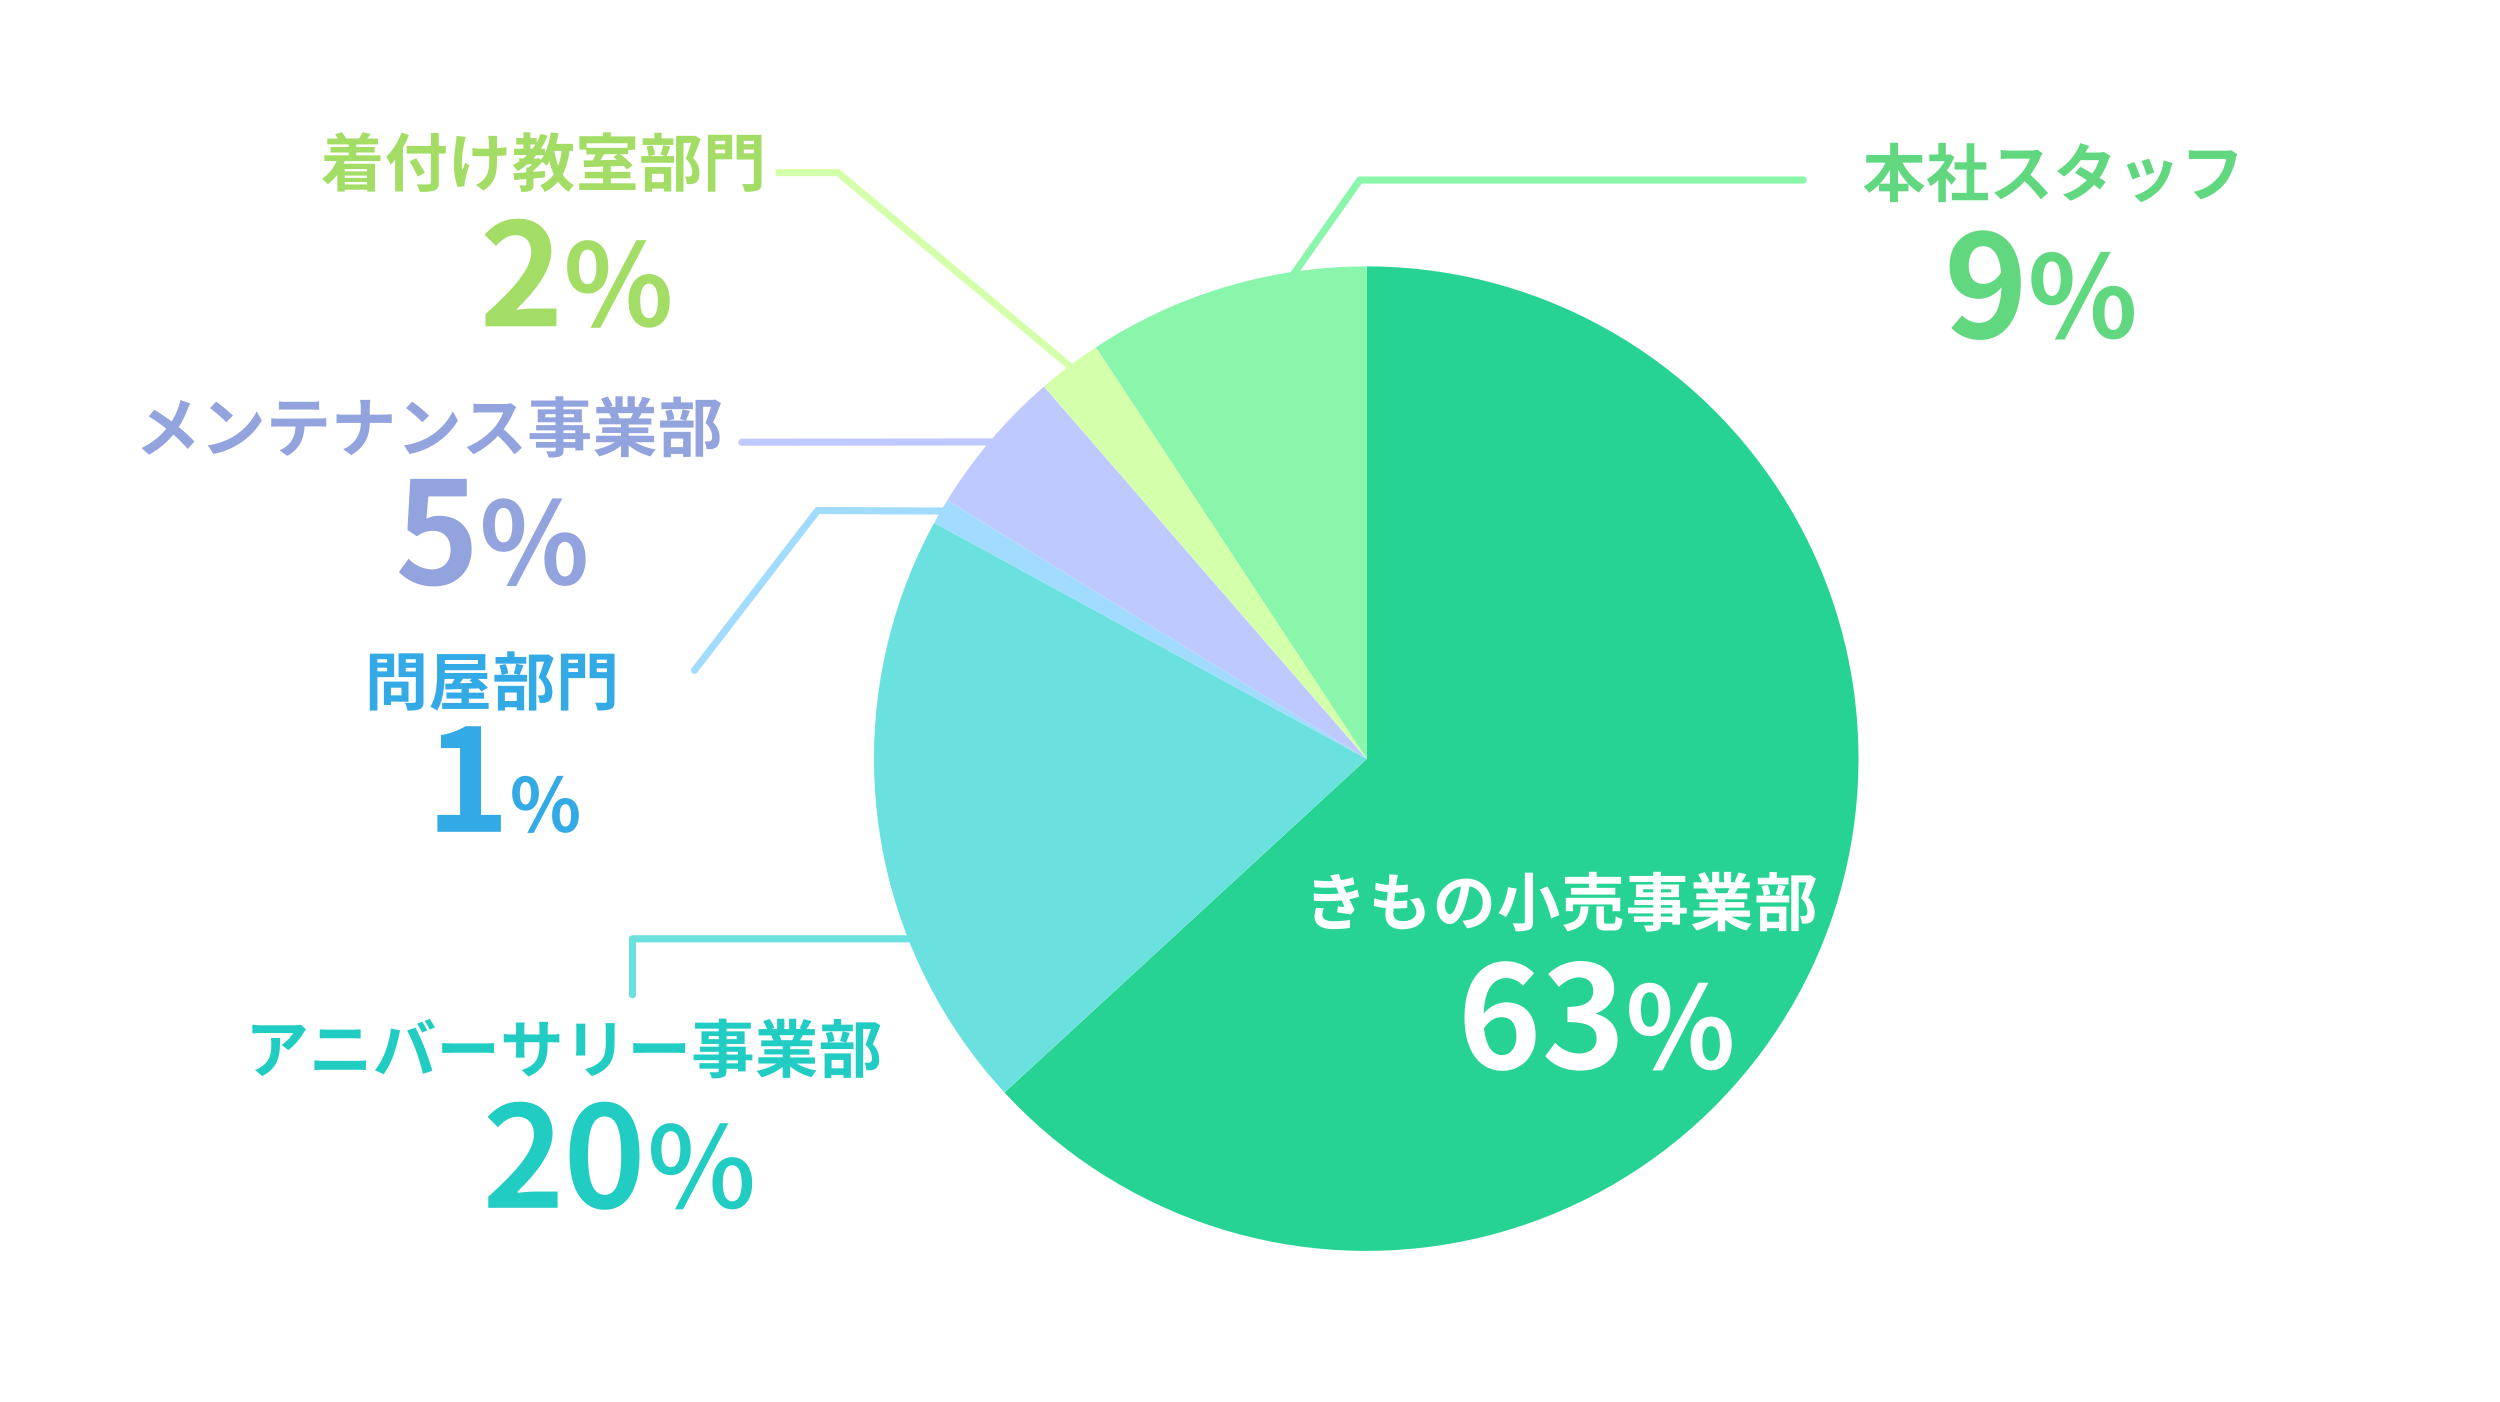 <svg xmlns="http://www.w3.org/2000/svg" viewBox="0 0 745.82 418.25"><defs><style>.cls-1{fill:#fff;}.cls-2,.cls-3{fill:#21ccc3;}.cls-14,.cls-3{stroke:#fff;}.cls-15,.cls-16,.cls-17,.cls-18,.cls-3{stroke-linejoin:round;}.cls-3{stroke-width:0.43px;}.cls-4{fill:#33aae5;}.cls-5{fill:#92a3dd;}.cls-6{fill:#a3dd66;}.cls-7{fill:#61d880;}.cls-8{fill:#a1dcff;}.cls-10,.cls-11,.cls-12,.cls-13,.cls-15,.cls-17,.cls-19,.cls-8,.cls-9{fill-rule:evenodd;}.cls-9{fill:#26d393;}.cls-10{fill:#6ae1de;}.cls-11{fill:#becaff;}.cls-12{fill:#d4ffab;}.cls-13{fill:#89f6ac;}.cls-14,.cls-15,.cls-16,.cls-17,.cls-18,.cls-19{fill:none;}.cls-14,.cls-19{stroke-miterlimit:10;}.cls-14{stroke-width:2.55px;}.cls-15{stroke:#6ae1de;}.cls-15,.cls-16,.cls-17,.cls-18{stroke-linecap:round;}.cls-15,.cls-16,.cls-17,.cls-18,.cls-19{stroke-width:2.13px;}.cls-16{stroke:#a1dcff;}.cls-17{stroke:#89f6ac;}.cls-18{stroke:#becaff;}.cls-19{stroke:#d4ffab;}</style></defs><g id="レイヤー_2" data-name="レイヤー 2"><g id="レイヤー_1-2" data-name="レイヤー 1"><rect class="cls-1" width="745.82" height="418.25"/><path class="cls-2" d="M91.3,307.1a9,9,0,0,0-.74,1A19,19,0,0,1,86,313.29l-2-1.58a11.22,11.22,0,0,0,3.49-3.53h-9.9c-.79,0-1.42.06-2.31.13v-2.64a15.54,15.54,0,0,0,2.31.19H87.86a9.71,9.71,0,0,0,1.92-.17Zm-7.75,2.56c0,4.71-.09,8.59-5.28,11.36l-2.2-1.8a7.71,7.71,0,0,0,2-1.05c2.41-1.67,2.87-3.68,2.87-6.8a11.13,11.13,0,0,0-.13-1.71Z"/><path class="cls-2" d="M93.79,316.35c.75,0,1.64.13,2.38.13h10.9a20.75,20.75,0,0,0,2.09-.13v2.9c-.66-.07-1.52-.11-2.09-.11H96.17c-.74,0-1.67.06-2.38.11Zm1.6-9.29c.68.07,1.58.11,2.22.11h7.87c.76,0,1.57-.06,2.11-.11v2.75c-.55,0-1.45-.07-2.11-.07H97.63c-.72,0-1.59,0-2.24.07Z"/><path class="cls-2" d="M116.61,306.83l2.78.57a19.08,19.08,0,0,0-.46,1.9,49.5,49.5,0,0,1-1.61,5.72,26.2,26.2,0,0,1-2.82,5.43l-2.66-1.12a23,23,0,0,0,3-5.28A27.7,27.7,0,0,0,116.61,306.83Zm4.83.57,2.52-.82c.78,1.47,2.09,4.39,2.8,6.23s1.69,4.75,2.22,6.63l-2.81.92a57.72,57.72,0,0,0-2-6.71A51.93,51.93,0,0,0,121.44,307.4Zm6,0-1.52.66a26.45,26.45,0,0,0-1.48-2.64l1.5-.62C126.45,305.5,127.12,306.7,127.48,307.4Zm2.28-.87-1.52.66a20.07,20.07,0,0,0-1.52-2.62l1.5-.63A29.27,29.27,0,0,1,129.76,306.53Z"/><path class="cls-2" d="M131.91,311.16c.68.06,2.07.12,3.06.12h10.2c.87,0,1.73-.08,2.22-.12v3c-.46,0-1.42-.09-2.22-.09H135c-1.09,0-2.36,0-3.06.09Z"/><path class="cls-2" d="M164.78,308.6a10.8,10.8,0,0,0,2.09-.14V311c-.42,0-1.09-.06-2.09-.06h-1.41v.63c0,4.71-1.14,7.58-5.72,9.59l-2-1.92c3.67-1.27,5.28-2.92,5.28-7.58v-.72h-4.5v2.59c0,.83.06,1.61.07,2h-2.66a14.58,14.58,0,0,0,.12-2v-2.59h-1.62c-.95,0-1.63,0-2.05.08v-2.58a13.41,13.41,0,0,0,2.05.17h1.62v-1.88a14.52,14.52,0,0,0-.12-1.71h2.7a12.75,12.75,0,0,0-.11,1.72v1.87h4.5v-2a14.06,14.06,0,0,0-.11-1.77h2.69c0,.39-.11,1-.11,1.77v2Z"/><path class="cls-2" d="M174.66,305.39a14.19,14.19,0,0,0-.06,1.44v6.42c0,.48,0,1.22.06,1.65h-2.81c0-.36.09-1.1.09-1.67v-6.4a12.14,12.14,0,0,0-.08-1.44Zm8.76-.17c0,.53-.08,1.13-.08,1.89v3.77c0,4.08-.8,5.83-2.21,7.39a11.06,11.06,0,0,1-4.61,2.75l-2-2.09a9,9,0,0,0,4.66-2.39c1.29-1.43,1.54-2.85,1.54-5.82v-3.61a12.58,12.58,0,0,0-.12-1.89Z"/><path class="cls-2" d="M188.91,311.16c.68.06,2.07.12,3.06.12h10.2c.87,0,1.73-.08,2.22-.12v3c-.46,0-1.42-.09-2.22-.09H192c-1.09,0-2.36,0-3.06.09Z"/><path class="cls-2" d="M224.44,316.33h-2v3.3h-2.3v-.78h-3.42v.59c0,1.12-.26,1.58-1,1.9a9.79,9.79,0,0,1-3.36.33,6.64,6.64,0,0,0-.74-1.79c.91,0,2,0,2.34,0s.47-.13.47-.48v-.59h-5.77v-1.63h5.77v-.89h-7.52V314.6h7.52v-.82h-5.62v-1.52h5.62v-.83h-5.15v-3.76h5.15v-.78h-7.08V305.1h7.08v-1.23h2.3v1.23H224v1.79h-7.26v.78h5.4v3.76h-5.4v.83h5.72v2.34h2Zm-10-6.33v-.91h-3V310Zm2.3-.91V310h3.08v-.91Zm0,5.51h3.42v-.82h-3.42Zm3.42,1.73h-3.42v.89h3.42Z"/><path class="cls-2" d="M237.62,317.28a16.94,16.94,0,0,0,6,2.07,10.43,10.43,0,0,0-1.51,2,16.27,16.27,0,0,1-6.39-3.21v3.42h-2.22V318.3a18,18,0,0,1-6.36,3.08,10.85,10.85,0,0,0-1.45-1.88,19.9,19.9,0,0,0,6-2.22h-5.45v-1.86h7.26v-.84h-5.47V313h5.47v-.86H227.1v-1.76h3.61a8.2,8.2,0,0,0-.65-1.49l.23,0h-4V307h2.54a17.13,17.13,0,0,0-1.17-2.35l1.93-.67a14.27,14.27,0,0,1,1.45,2.68l-.93.34h1.73v-3.09H234V307h1.41v-3.09h2.13V307h1.69l-.68-.21a15.44,15.44,0,0,0,1.19-2.75l2.38.57c-.54.87-1.05,1.73-1.49,2.39h2.47v1.85H239.5c-.3.55-.6,1.06-.89,1.52h3.72v1.76h-6.59V313h5.7v1.63h-5.7v.84h7.39v1.86Zm-5.16-8.47a9.3,9.3,0,0,1,.64,1.46l-.32.06h3.55c.23-.46.46-1,.67-1.52Z"/><path class="cls-2" d="M253.54,308.16c-.41,1-.79,2.09-1.12,2.81h2.21v2h-9.77v-2H247a11.75,11.75,0,0,0-.67-2.81l1.85-.38a9.59,9.59,0,0,1,.78,2.77l-1.79.42h5.05l-1.61-.4a21.58,21.58,0,0,0,.78-2.87Zm.88-.51h-9.16v-2h3.48V304h2.18v1.69h3.5ZM246,314.26h7.84v7.29h-2.2v-.87H248v.95H246Zm2.09,1.95v2.51h3.55v-2.51Zm14.53-10.33c-.67,1.84-1.5,4-2.26,5.64a6.08,6.08,0,0,1,1.9,4.45,3.24,3.24,0,0,1-1,2.83,3.16,3.16,0,0,1-1.29.47,9.36,9.36,0,0,1-1.52,0,5.15,5.15,0,0,0-.55-2.22,6.8,6.8,0,0,0,1.06,0,1.86,1.86,0,0,0,.71-.16c.34-.2.45-.64.45-1.29a5.46,5.46,0,0,0-1.94-3.87c.56-1.35,1.16-3.29,1.62-4.73h-2.3v14.53h-2.2V305h5.35l.35-.1Z"/><path class="cls-3" d="M145.45,356.92c8.55-7.67,13.62-13.58,13.62-18.44,0-3.19-1.75-5.11-4.73-5.11-2.3,0-4.21,1.49-5.79,3.24l-3.4-3.41c2.89-3.06,5.7-4.76,10-4.76,6,0,9.92,3.83,9.92,9.7,0,5.71-4.72,11.84-10.47,17.46,1.57-.17,3.66-.34,5.11-.34h6.85v5.28H145.45Z"/><path class="cls-3" d="M169.71,344.66c0-10.9,4.26-16.22,10.68-16.22S191,333.8,191,344.66s-4.26,16.47-10.65,16.47S169.71,355.51,169.71,344.66Zm15.41,0c0-8.82-2-11.37-4.73-11.37s-4.76,2.55-4.76,11.37,2,11.58,4.76,11.58S185.12,353.51,185.12,344.66Z"/><path class="cls-3" d="M194,342.79c0-5,2.52-7.93,6.13-7.93s6.16,2.89,6.16,7.93-2.55,8-6.16,8S194,347.87,194,342.79Zm8.75,0c0-3.71-1.16-5.11-2.62-5.11s-2.59,1.4-2.59,5.11,1.12,5.21,2.59,5.21S202.75,346.5,202.75,342.79Zm11.92-7.93h3L203.91,361H201ZM212.32,353c0-5.08,2.56-8,6.13-8s6.17,2.89,6.17,8-2.59,8-6.17,8S212.32,358,212.32,353Zm8.75,0c0-3.72-1.15-5.15-2.62-5.15s-2.62,1.43-2.62,5.15,1.16,5.17,2.62,5.17S221.07,356.69,221.07,353Z"/><path class="cls-4" d="M112.58,202v10h-2.25v-17h7.26V202Zm0-5.34v1h2.9v-1Zm2.9,3.63V199.2h-2.9v1.08Zm1.16,9v1.06h-2.11v-7h7.35v6Zm0-4.11v2.25h3.14v-2.25Zm9.71,4.09c0,1.25-.27,1.9-1.06,2.26a9.35,9.35,0,0,1-3.73.44,7.7,7.7,0,0,0-.76-2.32c1.1.07,2.4.06,2.76,0s.49-.12.49-.46V202H118.9v-7.09h7.45Zm-5.3-12.62v1.05h3v-1.05Zm3,3.67v-1.1h-3v1.1Z"/><path class="cls-4" d="M145.77,209.7v1.79H131.92V209.7h5.75v-1.31h-4.48v-1.78h4.48v-1.08l-4.76.19-.1-1.77,2,0c.26-.44.55-.93.81-1.41h-3c-.12,3.1-.61,6.9-2.24,9.45a9,9,0,0,0-2-1.16c1.88-2.93,2-7.2,2-10.22v-5.49h14.41v4.82H132.7v.84h12.67v1.76h-2.85a21,21,0,0,1,3,2.59l-1.88,1.16a9,9,0,0,0-.87-.93l-2.91.11v1.18h4.56v1.78h-4.56v1.31ZM132.7,196.9v1.18h9.88V196.9Zm5.43,5.6c-.3.46-.63.92-.93,1.33l3.74-.11A9.72,9.72,0,0,0,140,203l.82-.5Z"/><path class="cls-4" d="M156.16,198.5c-.42,1-.8,2.09-1.12,2.81h2.2v2.05h-9.76v-2.05h2.16a11.71,11.71,0,0,0-.66-2.81l1.84-.38a9.28,9.28,0,0,1,.78,2.77l-1.78.42h5.05l-1.62-.4A19.24,19.24,0,0,0,154,198ZM157,198h-9.16V196h3.47v-1.69h2.19V196H157Zm-8.48,6.61h7.85v7.3H154.2V211h-3.55V212h-2.09Zm2.09,2v2.51h3.55v-2.51Zm14.53-10.33c-.66,1.84-1.5,4-2.26,5.64a6,6,0,0,1,1.9,4.44c0,1.39-.3,2.32-1,2.83a3.23,3.23,0,0,1-1.29.48,9.36,9.36,0,0,1-1.52,0,5.23,5.23,0,0,0-.55-2.23,6.73,6.73,0,0,0,1.06,0,1.81,1.81,0,0,0,.7-.15c.34-.21.46-.64.46-1.29a5.47,5.47,0,0,0-1.94-3.88c.55-1.34,1.16-3.28,1.62-4.73H160V212h-2.21V195.29h5.36l.34-.1Z"/><path class="cls-4" d="M174.57,202.28h-5V212h-2.25V195h7.24Zm-5-5.49v1h2.88v-1Zm2.88,3.68v-1.08h-2.88v1.08Zm10.87,8.74c0,1.29-.27,2-1.1,2.3a10.35,10.35,0,0,1-3.92.42,8.07,8.07,0,0,0-.79-2.32c1.19.08,2.6.06,3,.06s.53-.14.53-.5v-6.84H175.9V195h7.43Zm-5.28-12.42v1h3v-1Zm3,3.72v-1.12h-3v1.12Z"/><path class="cls-4" d="M130.49,243.09h6.76V223.16h-5.7v-3.87a20.39,20.39,0,0,0,7.32-2.64h4.64v26.44h5.92v5.06H130.49Z"/><path class="cls-4" d="M152.78,236.62c0-3.28,1.63-5.16,4-5.16s4,1.88,4,5.16-1.66,5.22-4,5.22S152.78,239.92,152.78,236.62Zm5.69,0c0-2.41-.76-3.32-1.71-3.32s-1.68.91-1.68,3.32.73,3.39,1.68,3.39S158.47,239,158.47,236.62Zm7.74-5.16h1.93l-8.92,17h-1.91Zm-1.52,11.78c0-3.3,1.66-5.18,4-5.18s4,1.88,4,5.18-1.68,5.22-4,5.22S164.69,246.52,164.69,243.24Zm5.69,0c0-2.41-.75-3.34-1.71-3.34s-1.7.93-1.7,3.34.75,3.36,1.7,3.36S170.38,245.65,170.38,243.24Z"/><path class="cls-5" d="M56.75,120.38a16.85,16.85,0,0,0-.8,1.73,27.36,27.36,0,0,1-2.63,5.3A47.9,47.9,0,0,1,58,131.7l-2,2.24a38.7,38.7,0,0,0-4.3-4.29,24.36,24.36,0,0,1-7.25,6l-2.24-2a21.21,21.21,0,0,0,7.4-5.75,48.77,48.77,0,0,0-5.22-3.68l1.68-2c1.56,1,3.56,2.34,5.14,3.51a21.15,21.15,0,0,0,2.14-4.62,14.3,14.3,0,0,0,.47-1.79Z"/><path class="cls-5" d="M69.5,130.3a18.52,18.52,0,0,0,7.09-7.58l1.52,2.74a20.69,20.69,0,0,1-7.21,7.21,21.12,21.12,0,0,1-7.23,2.75L62,132.85A20.09,20.09,0,0,0,69.5,130.3Zm0-6.32-2,2a40.21,40.21,0,0,0-4.87-4.21l1.83-1.95A40.78,40.78,0,0,1,69.5,124Z"/><path class="cls-5" d="M95.55,124.84a14.47,14.47,0,0,0,1.77-.12v2.54c-.48,0-1.22-.06-1.77-.06H90.86a12.41,12.41,0,0,1-1.25,5A9.32,9.32,0,0,1,85.69,136l-2.28-1.66a8.11,8.11,0,0,0,3.53-2.79,8.36,8.36,0,0,0,1.21-4.3H82.79c-.57,0-1.33,0-1.87.08v-2.56c.58.06,1.27.12,1.87.12Zm-10.27-2.67c-.68,0-1.5,0-2.08.08v-2.51a15.61,15.61,0,0,0,2.06.13H93.1a16.44,16.44,0,0,0,2.1-.13v2.51c-.68,0-1.42-.08-2.1-.08Z"/><path class="cls-5" d="M114.75,123.69c.89,0,1.71-.08,2.12-.12v2.65c-.41,0-1.37-.07-2.14-.07h-4.39c-.12,3.91-1.34,7.11-5.55,9.62L102.37,134a8.31,8.31,0,0,0,5.28-7.83h-5c-.86,0-1.64,0-2.25.09v-2.69c.59.06,1.39.14,2.17.14h5.06v-2.14a10,10,0,0,0-.25-2.28h3.1a14.74,14.74,0,0,0-.16,2.3v2.12Z"/><path class="cls-5" d="M128,130.3a18.52,18.52,0,0,0,7.09-7.58l1.52,2.74a20.69,20.69,0,0,1-7.21,7.21,21.12,21.12,0,0,1-7.23,2.75l-1.63-2.57A20.09,20.09,0,0,0,128,130.3Zm0-6.32-2,2a40.21,40.21,0,0,0-4.87-4.21l1.83-1.95A41.54,41.54,0,0,1,128,124Z"/><path class="cls-5" d="M154,121.47a9,9,0,0,0-.68,1.21,28.47,28.47,0,0,1-3.06,5.36,53.49,53.49,0,0,1,5.44,5.57l-2.22,1.93a44.91,44.91,0,0,0-4.91-5.52,25.86,25.86,0,0,1-7.33,5.48l-2-2.11a22,22,0,0,0,8-5.59,14.86,14.86,0,0,0,2.9-4.77h-6.6c-.82,0-1.89.11-2.3.13V120.4a21.4,21.4,0,0,0,2.3.13h6.86a6.92,6.92,0,0,0,2-.25Z"/><path class="cls-5" d="M176,131h-2v3.39h-2.36v-.8h-3.51v.6c0,1.15-.27,1.62-1,1.95a10.32,10.32,0,0,1-3.45.33,7.46,7.46,0,0,0-.76-1.83c.94,0,2.08,0,2.4,0s.48-.14.48-.49v-.6h-5.92v-1.68h5.92V131H158v-1.78h7.71v-.83h-5.76v-1.56h5.76v-.86h-5.28v-3.86h5.28v-.8h-7.26v-1.83h7.26v-1.26h2.36v1.26h7.44v1.83h-7.44v.8h5.53v3.86h-5.53v.86h5.87v2.39h2Zm-10.25-6.49v-.94h-3.06v.94Zm2.36-.94v.94h3.16v-.94Zm0,5.65h3.51v-.83h-3.51Zm3.51,1.78h-3.51v.91h3.51Z"/><path class="cls-5" d="M189.48,131.93a17.19,17.19,0,0,0,6.17,2.13,11,11,0,0,0-1.56,2.1,16.57,16.57,0,0,1-6.54-3.29v3.5h-2.28V133a18.28,18.28,0,0,1-6.53,3.16,10.88,10.88,0,0,0-1.48-1.93,20.42,20.42,0,0,0,6.16-2.28h-5.59V130h7.44v-.85h-5.61v-1.68h5.61v-.88h-6.59V124.8h3.7a7.86,7.86,0,0,0-.66-1.52l.24,0h-4.08v-1.89h2.61a16.89,16.89,0,0,0-1.2-2.41l2-.69a14.37,14.37,0,0,1,1.48,2.75l-.95.35h1.77v-3.17h2.17v3.17h1.44v-3.17h2.18v3.17h1.73l-.7-.21a15.35,15.35,0,0,0,1.23-2.83l2.43.59c-.54.89-1.07,1.77-1.51,2.45h2.53v1.89h-3.66c-.32.57-.63,1.09-.92,1.56h3.82v1.81h-6.76v.88h5.84v1.68h-5.84V130h7.58v1.91Zm-5.3-8.69a10.3,10.3,0,0,1,.66,1.5l-.33.06h3.64c.24-.47.47-1,.68-1.56Z"/><path class="cls-5" d="M205.81,122.58c-.43,1.07-.82,2.14-1.15,2.88h2.26v2.11h-10v-2.11h2.22a11.94,11.94,0,0,0-.68-2.88l1.89-.39a9.93,9.93,0,0,1,.8,2.84l-1.83.43h5.18l-1.65-.41a19.51,19.51,0,0,0,.79-2.94Zm.89-.53h-9.39v-2h3.57v-1.74h2.24v1.74h3.58ZM198,128.83h8.05v7.49H203.8v-.9h-3.64v1H198Zm2.15,2v2.57h3.64v-2.57Zm14.9-10.6c-.68,1.89-1.54,4.13-2.32,5.79a6.2,6.2,0,0,1,1.95,4.56c0,1.42-.31,2.37-1.05,2.9a3.37,3.37,0,0,1-1.33.49,9.7,9.7,0,0,1-1.55,0,5.29,5.29,0,0,0-.57-2.28,7.17,7.17,0,0,0,1.09,0,1.91,1.91,0,0,0,.72-.16c.35-.21.47-.66.47-1.32a5.59,5.59,0,0,0-2-4c.57-1.38,1.19-3.37,1.66-4.85h-2.36v14.9h-2.26V119.29H213l.35-.1Z"/><path class="cls-5" d="M119,170.66l2.9-4a9.78,9.78,0,0,0,6.94,3.2c3.27,0,5.57-2.09,5.57-5.79s-2.12-5.71-5.32-5.71A7.54,7.54,0,0,0,124.4,160l-2.86-1.87.86-15.28h16.85v5.23H127.8l-.59,6.69a8.09,8.09,0,0,1,3.79-.9c5.27,0,9.7,3.15,9.7,10,0,7-5.19,11.07-11,11.07A14.36,14.36,0,0,1,119,170.66Z"/><path class="cls-5" d="M144.09,156.62c0-5,2.52-7.94,6.13-7.94s6.16,2.9,6.16,7.94-2.55,8-6.16,8S144.09,161.69,144.09,156.62Zm8.75,0c0-3.72-1.16-5.11-2.62-5.11s-2.59,1.39-2.59,5.11,1.12,5.21,2.59,5.21S152.84,160.33,152.84,156.62Zm11.92-7.94h3L154,174.84h-2.93Zm-2.35,18.12c0-5.07,2.55-8,6.13-8s6.17,2.9,6.17,8-2.59,8-6.17,8S162.41,171.84,162.41,166.8Zm8.75,0c0-3.71-1.15-5.14-2.62-5.14s-2.62,1.43-2.62,5.14,1.16,5.18,2.62,5.18S171.16,170.51,171.16,166.8Z"/><path class="cls-6" d="M102.84,48.08a7.53,7.53,0,0,1-.31.76h9.35v8.32h-2.36v-.55h-6.63v.55h-2.26v-5A14.46,14.46,0,0,1,97.75,55a12.92,12.92,0,0,0-1.69-1.7,11.49,11.49,0,0,0,4.35-5.26H96.76V46.32H104V45.5h-5.4V43.86H104v-.79H97.61V41.32h3.18a8.36,8.36,0,0,0-.82-1.27l2-.63a6.54,6.54,0,0,1,1.22,1.86l-.09,0h4.17l-.13,0a10.53,10.53,0,0,0,1-1.86l2.47.59c-.38.49-.74.93-1.07,1.31h3.23v1.75h-6.49v.79h5.51V45.5h-5.51v.82h7.25v1.76Zm0,2.36v.68h6.63v-.68Zm6.63,1.94h-6.63v.68h6.63Zm0,2.64v-.71h-6.63V55Z"/><path class="cls-6" d="M122,40.27a34,34,0,0,1-1.8,3.84v13h-2.32V47.65c-.44.55-.89,1.06-1.33,1.51a18.63,18.63,0,0,0-1.33-2.35,20,20,0,0,0,4.54-7.26Zm11,5.55H130.9v8.63c0,1.46-.34,2-1.25,2.39a13.56,13.56,0,0,1-4.45.38,8.89,8.89,0,0,0-.87-2.24c1.46.06,3.13.06,3.57,0s.64-.16.64-.57V45.82h-7.23V43.54h7.23V39.67h2.36v3.87H133Zm-8.38,6.86a42.2,42.2,0,0,0-2.45-4.56l2-.93c.86,1.39,2,3.25,2.61,4.39Z"/><path class="cls-6" d="M139,40.83a13.57,13.57,0,0,0-.43,1.51c-.46,2.09-1.12,6-.63,8.36.25-.57.57-1.48.87-2.16l1.2.74a47.19,47.19,0,0,0-1.27,4.6,4.06,4.06,0,0,0-.13.91c0,.19,0,.51,0,.78l-2.11.21a21,21,0,0,1-1.08-6.1,48.8,48.8,0,0,1,.63-7.51,10.3,10.3,0,0,0,.11-1.63Zm12.07,5.47c-.76.09-1.73.17-2.8.22v.78c0,4.45-.34,7.17-4.08,9.56L142,55.15a7.22,7.22,0,0,0,2.2-1.5c1.44-1.5,1.75-3.17,1.75-6.35v-.68c-.71,0-1.43,0-2.11,0s-2-.06-2.91-.1V44.17a20.16,20.16,0,0,0,2.85.19c.69,0,1.41,0,2.13,0,0-1-.06-2-.1-2.53a8.3,8.3,0,0,0-.2-1.29h2.75a9.2,9.2,0,0,0-.1,1.28c0,.41,0,1.38,0,2.41a26.21,26.21,0,0,0,2.83-.34Z"/><path class="cls-6" d="M169.89,45a22,22,0,0,1-2,7.07,8.6,8.6,0,0,0,3.36,3.17,8.63,8.63,0,0,0-1.56,2,10.09,10.09,0,0,1-3.21-3.06,12.55,12.55,0,0,1-4,3.12,9.13,9.13,0,0,0-1.29-2.05A9.63,9.63,0,0,0,165.21,52a21.31,21.31,0,0,1-1.29-3.86,13.53,13.53,0,0,1-.87,1.31,11.78,11.78,0,0,0-1.26-1.16,19.83,19.83,0,0,1-2.66,2.6v.38c1.14-.07,2.3-.19,3.44-.28v1.94c-1.14.11-2.3.21-3.44.3v1.86c0,1-.17,1.48-.85,1.81a7.08,7.08,0,0,1-2.74.32,7.61,7.61,0,0,0-.64-1.92c.72,0,1.56,0,1.78,0s.33-.05.33-.26V53.4l-3.57.32-.23-2,3.8-.28V49.94h.74c.32-.28.66-.6,1-.95h-1.35a19.27,19.27,0,0,1-2.95,2.06,12.64,12.64,0,0,0-1.52-1.73,16.32,16.32,0,0,0,2-1.16v-.91h1.21c.36-.31.71-.63,1.05-1h-3.82V44.36h2.77V43.09H154v-1.9h2.14V39.46h2.11v1.73h1.85v1.29a18.87,18.87,0,0,0,1.19-2.57l2.09.59a22.94,22.94,0,0,1-2,3.86h1.19v1.29a22.73,22.73,0,0,0,1.75-6.19l2.3.34c-.19,1.06-.42,2.11-.68,3.11h5V45Zm-11.65-.64h.63c.3-.42.59-.84.85-1.27h-1.48Zm2.45,2.77.67.53a9.74,9.74,0,0,0,.91-1.36H160c-.27.32-.53.64-.82,1h1.1ZM165.38,45a24.54,24.54,0,0,0,1.16,4.43,19.93,19.93,0,0,0,1-4.43Z"/><path class="cls-6" d="M189.61,54.67v2H172.78v-2h7.14V53.21h-5.45V51.27h5.45V49.7l-5.7.15-.09-2,2.69,0c.29-.57.59-1.2.84-1.79h-2.74V44.64h-2.08v-4h7.08V39.48h2.32v1.21h7.26v4h-2.09V46H185a24.12,24.12,0,0,1,3.76,3.33L187,50.57a13.34,13.34,0,0,0-.94-1.06l-3.85.11v1.65h5.85v1.94h-5.85v1.46ZM175,42.74v1.35H187.2V42.74Zm5.2,3.27c-.34.59-.72,1.2-1.06,1.75l4.88-.1c-.36-.3-.72-.58-1.06-.83l1.21-.82Z"/><path class="cls-6" d="M200,43.75c-.42,1-.8,2.09-1.12,2.81h2.21v2h-9.77v-2h2.17a12.25,12.25,0,0,0-.67-2.81l1.84-.38a9.45,9.45,0,0,1,.78,2.77l-1.78.42h5l-1.61-.4a19.79,19.79,0,0,0,.77-2.87Zm.88-.51h-9.16v-2h3.48V39.59h2.18v1.69h3.5Zm-8.48,6.61h7.85v7.29h-2.2v-.87h-3.56v.95h-2.09Zm2.09,2v2.5h3.56v-2.5Zm14.54-10.34c-.67,1.84-1.51,4-2.26,5.64a6.07,6.07,0,0,1,1.89,4.45c0,1.39-.3,2.32-1,2.83a3.08,3.08,0,0,1-1.29.47,9.36,9.36,0,0,1-1.52,0,5.19,5.19,0,0,0-.55-2.22,6.76,6.76,0,0,0,1.06,0,2,2,0,0,0,.7-.15c.35-.21.46-.65.46-1.3a5.46,5.46,0,0,0-1.94-3.87c.55-1.35,1.16-3.29,1.62-4.73h-2.3V57.2h-2.21V40.54h5.36l.34-.09Z"/><path class="cls-6" d="M218.43,47.53h-5V57.2H211.2v-17h7.23Zm-5-5.49v1h2.89V42Zm2.89,3.69V44.64h-2.89v1.09Zm10.86,8.74c0,1.29-.27,2-1.1,2.29a10.32,10.32,0,0,1-3.91.42,8.52,8.52,0,0,0-.8-2.32c1.2.08,2.6.06,3,.06s.53-.13.53-.49V47.59h-5.15V40.22h7.43ZM221.91,42v1h3V42Zm3,3.72V44.64h-3v1.12Z"/><path class="cls-6" d="M144.85,93.7c8.55-7.66,13.62-13.58,13.62-18.43,0-3.19-1.75-5.11-4.72-5.11-2.3,0-4.22,1.49-5.79,3.24L144.55,70c2.89-3.06,5.7-4.77,10-4.77,6,0,9.92,3.84,9.92,9.71,0,5.7-4.72,11.84-10.47,17.45,1.58-.17,3.66-.34,5.11-.34H166v5.28H144.85Z"/><path class="cls-6" d="M169.18,79.58c0-5,2.52-7.94,6.13-7.94s6.16,2.9,6.16,7.94-2.55,8-6.16,8S169.18,84.65,169.18,79.58Zm8.75,0c0-3.71-1.16-5.11-2.62-5.11s-2.59,1.4-2.59,5.11,1.12,5.21,2.59,5.21S177.93,83.29,177.93,79.58Zm11.92-7.94h3L179.09,97.8h-2.93ZM187.5,89.76c0-5.07,2.56-8,6.13-8s6.17,2.9,6.17,8-2.59,8-6.17,8S187.5,94.8,187.5,89.76Zm8.75,0c0-3.71-1.15-5.14-2.62-5.14S191,86.05,191,89.76s1.16,5.18,2.62,5.18S196.25,93.47,196.25,89.76Z"/><path class="cls-7" d="M567.58,48.52a16.52,16.52,0,0,0,6.63,6.89,9.88,9.88,0,0,0-1.75,2.05,15.34,15.34,0,0,1-3.1-2.54v2.16h-3.15V60.3h-2.38V57.08h-3.26v-2a16.9,16.9,0,0,1-3,2.43A11.4,11.4,0,0,0,556,55.64a16.93,16.93,0,0,0,6.54-7.12h-5.8V46.24h7.14V42.57h2.38v3.67h7.2v2.28Zm-3.75,6.27V50.64a22.14,22.14,0,0,1-3,4.15Zm5.4,0a21.06,21.06,0,0,1-3-4.18v4.18Z"/><path class="cls-7" d="M582.19,55.13c-.4-.53-1.05-1.29-1.69-2V60.3h-2.24V53.74a15.55,15.55,0,0,1-2.36,1.82,9.29,9.29,0,0,0-1.06-2.14,14.36,14.36,0,0,0,5.32-5.32h-4.6v-2h2.7v-3.5h2.24v3.5h.85l.4-.1,1.27.82a18.47,18.47,0,0,1-2.24,4.06c.91.74,2.38,2.06,2.78,2.44Zm10.88,2.41v2.2H582.32v-2.2h4.39V50.59H583.1V48.4h3.61V42.72H589V48.4h3.59v2.19H589v6.95Z"/><path class="cls-7" d="M609.38,45.76a8.11,8.11,0,0,0-.67,1.18,27.78,27.78,0,0,1-3,5.22A53.81,53.81,0,0,1,611,57.6l-2.17,1.88a43.4,43.4,0,0,0-4.78-5.38,24.91,24.91,0,0,1-7.15,5.34l-1.95-2a21.58,21.58,0,0,0,7.78-5.45,14.75,14.75,0,0,0,2.84-4.66h-6.44c-.8,0-1.85.12-2.25.14v-2.7c.52.07,1.68.13,2.25.13h6.68a6.61,6.61,0,0,0,2-.25Z"/><path class="cls-7" d="M629.61,46.52a8.94,8.94,0,0,0-.63,1.35,21.66,21.66,0,0,1-2.62,5.21c.71.43,1.35.87,1.83,1.21l-1.73,2.22c-.46-.39-1.07-.85-1.77-1.34a18.16,18.16,0,0,1-7,4.73L615.48,58a16,16,0,0,0,7.08-4.26c-1.29-.83-2.58-1.61-3.55-2.16l1.62-1.81c1,.51,2.29,1.24,3.57,2a13.73,13.73,0,0,0,2-4h-5.45a22.43,22.43,0,0,1-5,4.9L613.65,51a17.33,17.33,0,0,0,6.06-6.3,8.19,8.19,0,0,0,.86-2l2.75.86c-.45.66-1,1.54-1.18,1.94H626a6.16,6.16,0,0,0,1.65-.2Z"/><path class="cls-7" d="M638.49,52.68l-2.32.87a41.8,41.8,0,0,0-1.73-4.39l2.28-.81C637.19,49.31,638.11,51.61,638.49,52.68Zm9.65-4c-.23.6-.35,1-.46,1.38a15.27,15.27,0,0,1-2.58,5.57,14.85,14.85,0,0,1-6.37,4.71l-2-2a12.77,12.77,0,0,0,6.3-4,12.76,12.76,0,0,0,2.42-6.52Zm-5.46,2.77-2.28.8a31.32,31.32,0,0,0-1.53-4.22l2.26-.74C641.49,48.16,642.42,50.63,642.68,51.5Z"/><path class="cls-7" d="M667.42,46a8.24,8.24,0,0,0-.42,1.33,19.38,19.38,0,0,1-2.85,6.92,15.23,15.23,0,0,1-7.63,5.24l-2.07-2.28a12.55,12.55,0,0,0,7.44-4.45,12,12,0,0,0,2.23-5.35h-8.86c-.85,0-1.76,0-2.26.07V44.79c.57.06,1.65.16,2.28.16h8.78a6,6,0,0,0,1.5-.16Z"/><path class="cls-7" d="M585.35,94.1a7.25,7.25,0,0,0,5,2.21c3.53,0,6.47-2.68,6.73-10.6a8.76,8.76,0,0,1-6.47,3.45c-5.24,0-9-3.24-9-9.92,0-6.47,4.51-10.52,9.92-10.52,6,0,11.32,4.68,11.32,15.63,0,11.92-5.83,17.07-12.09,17.07a11.82,11.82,0,0,1-8.64-3.58ZM597,81.32c-.55-5.74-2.72-7.87-5.4-7.87-2.35,0-4.26,1.91-4.26,5.79,0,3.7,1.74,5.45,4.47,5.45C593.48,84.69,595.44,83.75,597,81.32Z"/><path class="cls-7" d="M606,83.08c0-5,2.52-7.94,6.13-7.94s6.17,2.9,6.17,7.94-2.56,8-6.17,8S606,88.15,606,83.08Zm8.75,0c0-3.71-1.15-5.11-2.62-5.11s-2.59,1.4-2.59,5.11,1.13,5.21,2.59,5.21S614.77,86.79,614.77,83.08Zm11.92-7.94h3L615.93,101.3H613Zm-2.35,18.12c0-5.07,2.56-8,6.13-8s6.17,2.9,6.17,8-2.59,8-6.17,8S624.34,98.3,624.34,93.26Zm8.76,0c0-3.71-1.16-5.14-2.63-5.14s-2.62,1.43-2.62,5.14,1.16,5.18,2.62,5.18S633.1,97,633.1,93.26Z"/><path class="cls-8" d="M277.71,155.45q1.88-3.45,3.93-6.78l126.13,77.72L277.71,155.45Z"/><path class="cls-9" d="M407.77,78.23a148.16,148.16,0,1,1-109,248.51l109-100.35V78.23Z"/><path class="cls-10" d="M298.77,326.74a148.16,148.16,0,0,1-21.06-171.29l130.06,70.94-109,100.35Z"/><path class="cls-11" d="M281.64,148.67a148,148,0,0,1,29.08-34.22l97,111.94L281.64,148.67Z"/><path class="cls-12" d="M310.72,114.45a147,147,0,0,1,15.61-11.82l81.44,123.76-97-111.94Z"/><path class="cls-13" d="M326.33,102.63a148.11,148.11,0,0,1,81.44-24.4V226.39L326.33,102.63Z"/><circle class="cls-14" cx="407.59" cy="226.32" r="148.14"/><polyline class="cls-15" points="316.35 280.07 188.67 280.07 188.67 296.75"/><polyline class="cls-16" points="281.8 152.46 243.9 152.31 207.2 199.95"/><polyline class="cls-17" points="371.19 102.66 405.67 53.7 537.94 53.7"/><line class="cls-18" x1="221.34" y1="131.94" x2="305.56" y2="131.83"/><polyline class="cls-19" points="323.51 112.87 249.94 51.49 231.36 51.49"/><path class="cls-1" d="M405.48,267.5a21.61,21.61,0,0,1-2.91.76c.48,1,1,2.11,1.56,3.14L403,272.82c-1.05-.19-2.85-.47-4.1-.63l.21-1.8c.74.09,1.48.15,2,.21l-.86-2a46.74,46.74,0,0,1-8.26.11l-.09-2.16a37.69,37.69,0,0,0,7.5,0l-.32-.74-.46-1.07a38.3,38.3,0,0,1-6.48-.07L392,262.6a35.8,35.8,0,0,0,5.7.21v0c-.34-.68-.59-1.1-.91-1.62l2.68-.51a16.4,16.4,0,0,0,.58,1.88,22.7,22.7,0,0,0,3.61-.87l.4,2.11a28.17,28.17,0,0,1-3.23.76l.36.81.44.95a19,19,0,0,0,3.36-.93ZM394.94,271a5.52,5.52,0,0,0-.46,1.83c0,1.18.84,2,3.29,2a27.94,27.94,0,0,0,5-.41l-.07,2.41a33.64,33.64,0,0,1-4.85.36c-3.51,0-5.68-1.2-5.68-3.8a9.7,9.7,0,0,1,.46-2.56Z"/><path class="cls-1" d="M423.21,267.82a7,7,0,0,1,1.82,4.53c0,2.83-2.54,4.88-6.67,4.88-3,0-5.05-1.29-5.05-4.43,0-.45.06-1.12.13-1.9a20.34,20.34,0,0,1-3.61-.63L410,268a16.63,16.63,0,0,0,3.7.74c.11-.84.21-1.71.32-2.57a23.59,23.59,0,0,1-3.74-.66l.13-2.19a17.36,17.36,0,0,0,3.86.7c.08-.57.11-1.08.15-1.5a11.21,11.21,0,0,0,0-1.67l2.64.15c-.15.69-.25,1.18-.32,1.68-.06.32-.12.81-.21,1.42a26.58,26.58,0,0,0,3.46-.23l-.08,2.24a32.09,32.09,0,0,1-3.67.18c-.11.83-.22,1.72-.32,2.56h.13c1.16,0,2.55-.1,3.78-.23l0,2.24c-1.07.1-2.17.17-3.33.17h-.76c0,.56-.07,1-.07,1.37,0,1.54.95,2.4,2.81,2.4,2.62,0,4.06-1.2,4.06-2.76a5.25,5.25,0,0,0-1.93-3.65Z"/><path class="cls-1" d="M436.3,274.72c.72-.1,1.25-.19,1.75-.3a5.09,5.09,0,0,0,4.27-5,4.66,4.66,0,0,0-3.93-5,41.52,41.52,0,0,1-1.12,5.11c-1.12,3.8-2.76,6.12-4.81,6.12s-3.84-2.3-3.84-5.47c0-4.33,3.78-8.05,8.67-8.05a7.17,7.17,0,0,1,7.59,7.35c0,4-2.43,6.76-7.18,7.48Zm-1.46-5.7a31.37,31.37,0,0,0,1-4.56,5.91,5.91,0,0,0-4.77,5.45c0,1.9.76,2.83,1.47,2.83S434.08,271.57,434.84,269Z"/><path class="cls-1" d="M452.49,265.11c-.65,2.83-1.67,6.36-3.25,8.45a20.45,20.45,0,0,0-2.2-1.18c1.51-1.92,2.46-5.24,2.86-7.71Zm4.84-4.77V275c0,1.38-.32,2-1.16,2.37a11.58,11.58,0,0,1-4,.44,10.61,10.61,0,0,0-.9-2.36c1.24.06,2.64.06,3.06,0s.57-.13.57-.49V260.34Zm4.3,4.12A33.82,33.82,0,0,1,465.2,273l-2.47,1a32.64,32.64,0,0,0-3.33-8.64Z"/><path class="cls-1" d="M473.92,270.41c-.31,3.82-1.14,6.23-6.33,7.46a6.69,6.69,0,0,0-1.23-1.95c4.5-.88,5-2.59,5.2-5.51Zm.06-6.77h-7.11v-2.05H474v-1.5h2.33v1.5h7.3v2.05h-7.3v1.24h5.55v2H468.67v-2H474Zm7.1,8.19v-2H469.3v2h-2.18v-4h16.24v4Zm.11,3.73c.63,0,.75-.33.82-2.26a6.56,6.56,0,0,0,2,.85c-.24,2.74-.83,3.44-2.62,3.44H479c-2.2,0-2.75-.65-2.75-2.68v-4.5h2.28v4.46c0,.61.11.69.79.69Z"/><path class="cls-1" d="M503.2,272.54h-2v3.3h-2.3v-.78H495.5v.59c0,1.12-.26,1.58-1,1.9a10,10,0,0,1-3.37.32,6.58,6.58,0,0,0-.74-1.78c.91,0,2,0,2.34,0s.47-.14.47-.48v-.59h-5.77v-1.63h5.77v-.89h-7.52v-1.73h7.52V270h-5.62v-1.52h5.62v-.84h-5.14v-3.76h5.14v-.78h-7.08v-1.78h7.08v-1.24h2.3v1.24h7.26v1.78H495.5v.78h5.4v3.76h-5.4v.84h5.72v2.34h2Zm-10-6.33v-.91h-3v.91Zm2.3-.91v.91h3.08v-.91Zm0,5.51h3.42V270H495.5Zm3.42,1.73H495.5v.89h3.42Z"/><path class="cls-1" d="M516.57,273.49a17.34,17.34,0,0,0,6,2.07,10.43,10.43,0,0,0-1.51,2.05,16.27,16.27,0,0,1-6.39-3.21v3.42h-2.22v-3.31a18,18,0,0,1-6.36,3.08,10.48,10.48,0,0,0-1.45-1.88,20.17,20.17,0,0,0,6-2.22h-5.45v-1.87h7.26v-.83H507v-1.64h5.47v-.85h-6.42v-1.77h3.61a8.42,8.42,0,0,0-.65-1.48l.23,0h-4v-1.84h2.54a17.81,17.81,0,0,0-1.17-2.36l1.93-.66a14.27,14.27,0,0,1,1.45,2.68l-.93.34h1.73v-3.1h2.1v3.1h1.41v-3.1h2.13v3.1h1.69l-.68-.21a15.44,15.44,0,0,0,1.19-2.75l2.38.57c-.54.87-1,1.72-1.49,2.39H522V265h-3.57c-.3.55-.6,1.07-.89,1.52h3.72v1.77h-6.59v.85h5.7v1.64h-5.7v.83h7.39v1.87ZM511.41,265a9.8,9.8,0,0,1,.64,1.47l-.32,0h3.55c.23-.45.46-1,.67-1.52Z"/><path class="cls-1" d="M532.69,264.37c-.42,1-.8,2.09-1.13,2.81h2.21v2.05H524v-2.05h2.17a11.75,11.75,0,0,0-.67-2.81l1.85-.38a9.59,9.59,0,0,1,.78,2.77l-1.79.42h5l-1.61-.4a20.53,20.53,0,0,0,.78-2.87Zm.87-.52H524.4v-2h3.48v-1.69h2.18v1.69h3.5Zm-8.47,6.61h7.84v7.3h-2.2v-.87h-3.55v.95h-2.09Zm2.09,2v2.51h3.55v-2.51Zm14.53-10.33c-.67,1.84-1.5,4-2.26,5.64a6.08,6.08,0,0,1,1.9,4.44c0,1.39-.31,2.32-1,2.83a3.17,3.17,0,0,1-1.29.48,9.36,9.36,0,0,1-1.52,0,5.15,5.15,0,0,0-.55-2.22,8.07,8.07,0,0,0,1.06,0,1.86,1.86,0,0,0,.71-.15c.34-.21.45-.64.45-1.29a5.49,5.49,0,0,0-1.93-3.88c.55-1.34,1.15-3.28,1.61-4.73h-2.3v14.54h-2.2V261.16h5.35l.35-.1Z"/><path class="cls-1" d="M454.35,294.08a6.83,6.83,0,0,0-4.85-2.3c-3.62,0-6.6,2.73-6.86,10.6a9.2,9.2,0,0,1,6.47-3.36c5.28,0,9,3.15,9,9.92,0,6.47-4.51,10.51-9.88,10.51-6,0-11.32-4.81-11.32-15.92,0-11.75,5.83-16.77,12.17-16.77a11.68,11.68,0,0,1,8.56,3.57Zm-2,14.86c0-3.75-1.74-5.49-4.47-5.49-1.7,0-3.57.89-5.15,3.32.6,5.74,2.73,8,5.37,8C450.48,314.73,452.39,312.77,452.39,308.94Z"/><path class="cls-1" d="M461,315.07l2.94-4a10,10,0,0,0,7,3.23c3.19,0,5.37-1.57,5.37-4.38,0-3.11-1.83-5-8.69-5v-4.52c5.79,0,7.66-2,7.66-4.81,0-2.47-1.53-3.91-4.21-4-2.26.05-4.09,1.11-6,2.81l-3.19-3.83a14,14,0,0,1,9.45-3.87c6.08,0,10.21,3,10.21,8.38,0,3.41-1.91,5.88-5.27,7.2v.21c3.57,1,6.3,3.62,6.3,7.75,0,5.79-5.07,9.15-11.07,9.15C466.57,319.45,463.2,317.58,461,315.07Z"/><path class="cls-1" d="M486,301.11c0-5,2.53-7.93,6.13-7.93s6.17,2.89,6.17,7.93-2.55,8-6.17,8S486,306.19,486,301.11Zm8.76,0c0-3.71-1.16-5.11-2.63-5.11s-2.58,1.4-2.58,5.11,1.12,5.21,2.58,5.21S494.8,304.83,494.8,301.11Zm11.92-7.93h3L496,319.33H493Zm-2.35,18.12c0-5.08,2.55-8,6.13-8s6.16,2.89,6.16,8-2.59,8-6.16,8S504.37,316.34,504.37,311.3Zm8.75,0c0-3.72-1.16-5.15-2.62-5.15s-2.62,1.43-2.62,5.15,1.15,5.17,2.62,5.17S513.12,315,513.12,311.3Z"/></g></g></svg>